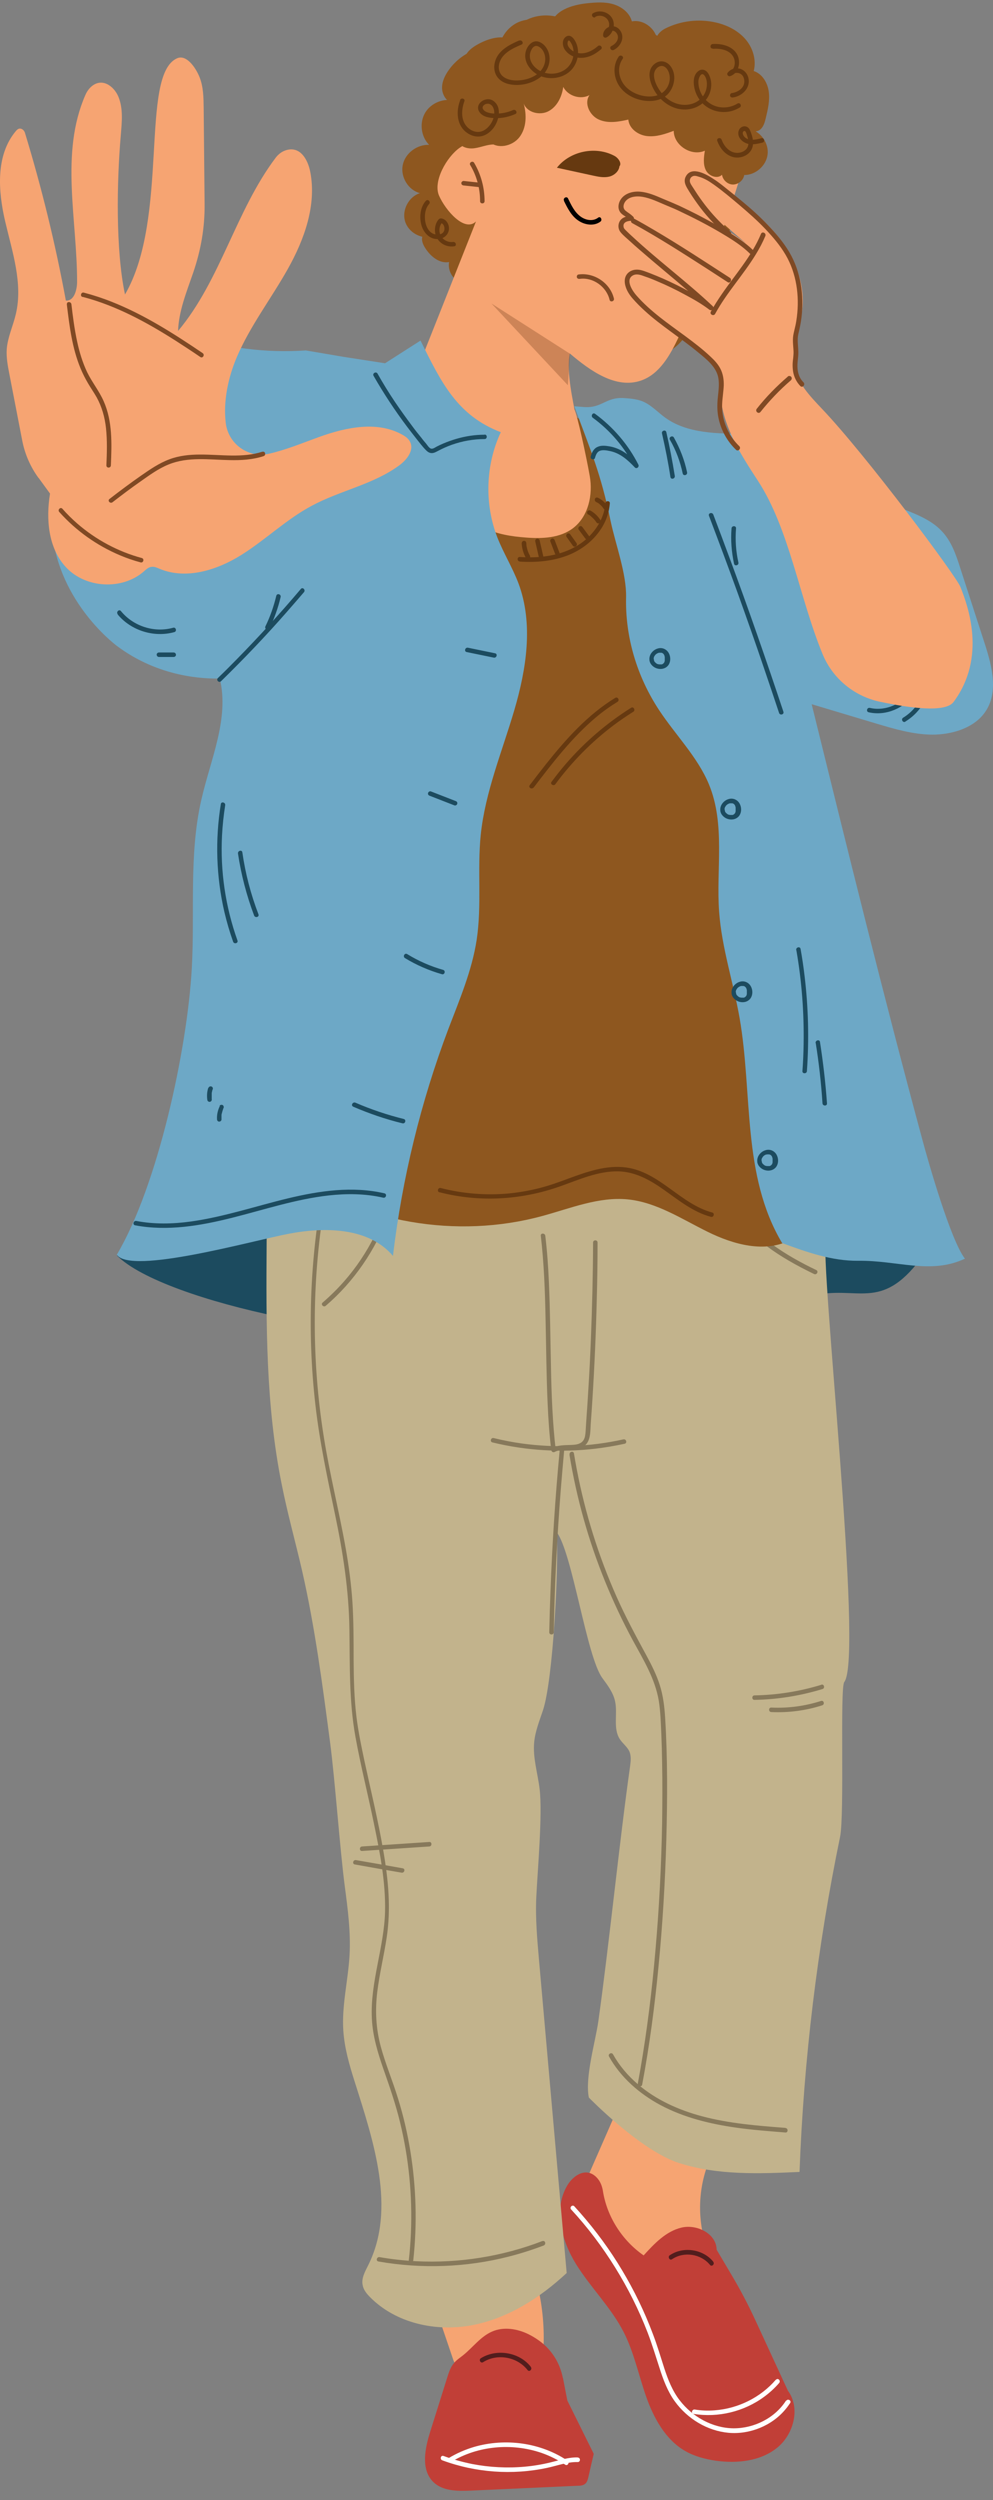 <svg width="85" height="214" viewBox="0 0 85 214" fill="none" xmlns="http://www.w3.org/2000/svg">
<rect x="0" y="0" width="85" height="214" fill="#808080" stroke="none"/>
<g id="Group">
<path id="Vector" d="M41.411 23.497C41.05 24.154 40.18 24.482 39.479 24.222C38.779 23.973 38.304 23.168 38.44 22.432C37.603 22.58 36.835 21.934 36.383 21.209C36.18 20.892 36.022 20.473 36.202 20.145C36.383 19.816 37.038 19.884 37.005 20.258C36.044 20.507 34.937 19.884 34.666 18.922C34.395 17.959 34.993 16.838 35.943 16.532C34.948 16.272 34.27 15.151 34.474 14.131C34.677 13.112 35.705 12.354 36.733 12.399C36.033 11.697 35.886 10.508 36.395 9.647C36.903 8.798 38.01 8.356 38.959 8.639C38.236 8.39 37.841 7.461 38.157 6.759C38.474 6.068 39.445 5.763 40.101 6.159C39.66 5.853 39.626 5.162 39.886 4.698C40.146 4.222 40.632 3.928 41.117 3.679C42.044 3.215 43.264 2.909 44.021 3.622C43.705 2.852 44.383 2.025 45.129 1.674C46.315 1.108 47.784 1.233 48.869 1.969C49.445 1.176 50.507 0.78 51.456 0.984C52.405 1.187 53.208 1.992 53.411 2.954C54.337 2.512 55.501 2.58 56.371 3.124C57.241 3.679 57.806 4.687 57.818 5.729C58.71 5.559 59.671 5.966 60.179 6.714C60.688 7.461 60.699 8.514 60.213 9.285C60.066 9.171 60.19 8.911 60.371 8.888C60.552 8.866 60.721 8.967 60.857 9.092C61.953 10.066 61.998 12.002 60.947 13.033C61.603 13.69 62.281 14.381 62.631 15.241C62.981 16.102 62.925 17.2 62.258 17.846C62.97 19.16 62.315 21.028 60.936 21.606C61.546 22.081 61.682 22.987 61.422 23.712C61.162 24.437 60.563 24.992 59.919 25.399C60.123 26.498 59.433 27.687 58.394 28.049C58.529 27.936 58.767 28.061 58.801 28.242C58.834 28.423 58.755 28.593 58.665 28.752C58.157 29.578 57.298 30.11 56.462 30.597C56.191 30.756 55.874 30.926 55.58 30.801C55.287 30.677 55.298 30.122 55.603 30.133C54.337 31.503 51.761 31.22 50.812 29.612C50.1 30.099 49.174 29.51 48.53 28.944C48.134 28.604 47.761 27.936 48.191 27.653C48.428 27.88 47.965 28.185 47.637 28.163C46.665 28.083 45.75 27.574 45.163 26.792C44.937 26.498 44.937 25.886 45.298 25.954C45.117 26.385 44.609 26.6 44.146 26.532C43.694 26.464 43.298 26.158 43.005 25.796C42.214 24.822 42.1 23.35 42.733 22.262L41.434 23.497H41.411Z" fill="#8E571F"/>
<path id="Vector_2" d="M10.011 107.469C13.999 111.511 33.106 115.35 39.389 113.618C41.558 113.018 43.434 111.67 45.547 110.877C49.32 109.462 53.501 109.926 57.49 110.537C61.467 111.149 65.569 111.874 69.478 110.923C73.388 109.971 75.365 112.327 78.811 107.752C77.026 109.111 73.071 104.4 70.879 103.947C68.687 103.494 66.687 102.406 64.789 101.217C61.094 98.93 57.603 96.257 53.705 94.355C49.795 92.441 45.309 91.308 41.083 92.339C38.213 93.041 35.558 94.706 32.609 94.751C30.451 94.785 28.394 93.936 26.282 93.551C24.169 93.154 21.694 93.335 20.27 94.966L10.022 107.48L10.011 107.469Z" fill="#1C4B5F"/>
<g id="Group_2">
<path id="Vector_3" d="M46.055 195.8C46.45 197.521 46.609 199.299 46.518 201.066C44.383 201.938 42.1 202.447 39.784 202.561C39.535 202.572 39.253 202.572 39.061 202.413C38.891 202.289 38.824 202.074 38.756 201.87C38.021 199.696 37.276 197.521 36.541 195.336C36.473 195.132 36.405 194.905 36.518 194.724C36.62 194.554 36.835 194.498 37.027 194.452C37.953 194.237 38.88 194.067 39.818 193.943C41.072 193.761 42.371 193.648 43.603 193.965C44.835 194.282 46.01 195.075 46.484 196.264L46.066 195.811L46.055 195.8Z" fill="#F6A472"/>
<path id="Vector_4" d="M48.18 203.557C47.931 202.255 47.197 201.089 46.112 200.33C45.841 200.137 45.558 199.967 45.264 199.82C44.293 199.333 43.106 199.141 42.112 199.582C41.129 200.013 40.474 200.941 39.638 201.609C39.366 201.825 39.084 202.006 38.858 202.278C38.564 202.629 38.417 203.082 38.282 203.512C37.796 205.052 37.321 206.581 36.835 208.121C36.372 209.582 35.999 211.405 37.106 212.47C37.909 213.24 39.152 213.24 40.27 213.194L49.49 212.775C49.694 212.775 49.897 212.753 50.067 212.628C50.259 212.492 50.315 212.232 50.372 212.005C50.519 211.349 50.666 210.703 50.824 210.046L48.564 205.482L48.191 203.557H48.18Z" fill="#C13F37"/>
<path id="Vector_5" d="M61.083 184.158C59.671 186.865 59.547 190.206 60.733 193.014C59.535 193.422 58.304 193.75 57.061 193.965C56.428 194.079 55.761 194.169 55.14 193.965C54.496 193.773 53.976 193.297 53.513 192.822C52.372 191.644 51.411 190.296 50.666 188.835C50.417 188.337 50.18 187.816 50.169 187.261C50.169 186.684 50.394 186.129 50.632 185.597C51.818 182.89 53.005 180.183 54.18 177.477C56.247 179.379 58.688 180.897 61.309 181.905L61.083 184.17V184.158Z" fill="#F6A472"/>
<path id="Vector_6" d="M61.343 192.55C61.309 191.191 59.648 190.364 58.326 190.681C57.004 190.998 56.01 192.051 55.095 193.059C53.253 191.78 51.942 189.73 51.603 187.51C51.535 187.103 51.377 186.718 51.106 186.423C50.202 185.438 49.072 186.197 48.552 187.08C47.355 189.13 48.067 191.791 49.309 193.807C50.564 195.823 52.304 197.51 53.388 199.628C54.27 201.36 54.665 203.308 55.309 205.143C55.953 206.977 56.959 208.823 58.642 209.797C59.445 210.261 60.36 210.499 61.286 210.635C63.094 210.884 65.083 210.68 66.507 209.537C67.942 208.393 68.541 206.117 67.445 204.644L64.733 198.767C64.077 197.329 63.343 195.936 62.529 194.577L61.343 192.572V192.55Z" fill="#C13F37"/>
<path id="Vector_7" d="M69.851 97.684C69.851 99.326 71.422 100.606 71.603 102.248C71.738 103.516 71.038 104.694 70.699 105.917C70.145 107.933 73.942 141.838 72.269 143.979C71.885 144.466 72.303 155.315 71.908 157.24C69.964 166.673 68.8 176.276 68.439 185.914C64.981 186.072 61.433 186.208 58.134 185.155C54.835 184.102 50.406 179.549 50.406 179.549C50.055 177.873 50.959 174.77 51.208 173.083C52.112 166.696 53.027 157.591 53.931 151.215C53.987 150.796 54.044 150.343 53.886 149.947C53.705 149.528 53.298 149.245 53.05 148.86C52.462 147.942 52.88 146.719 52.654 145.643C52.496 144.896 52.021 144.262 51.569 143.65C50.213 141.838 49.004 132.949 47.648 131.137C47.852 133.9 47.355 143.786 46.473 146.413C46.18 147.297 45.818 148.18 45.728 149.109C45.592 150.456 46.033 151.793 46.191 153.14C46.451 155.292 46.01 160.184 45.908 162.358C45.818 164.193 45.987 166.028 46.146 167.862C46.937 176.763 47.716 185.664 48.507 194.566C46.214 196.706 43.456 198.461 40.383 199.039C37.31 199.616 33.886 198.869 31.683 196.638C31.389 196.343 31.107 196.004 31.039 195.585C30.926 194.996 31.253 194.43 31.525 193.886C33.92 189.062 31.988 183.332 30.361 178.19C29.909 176.775 29.491 175.325 29.389 173.842C29.242 171.679 29.796 169.538 29.92 167.387C30.033 165.405 29.773 163.423 29.513 161.464C29.095 158.27 28.677 152.359 28.259 149.177C27.604 144.217 26.96 139.256 25.841 134.375C25.276 131.929 24.598 129.506 24.112 127.048C22.745 120.276 22.779 113.312 22.824 106.415L22.892 93.505C26.203 94.943 29.547 96.382 33.073 97.106C36.835 97.876 40.7 97.82 44.541 97.752C52.869 97.605 61.208 97.469 69.535 97.322L69.874 97.684H69.851Z" fill="#C2B38C"/>
<path id="Vector_8" d="M50.767 106.381C50.756 109.167 50.688 111.953 50.575 114.739C50.519 116.143 50.451 117.547 50.36 118.951C50.315 119.642 50.281 120.333 50.225 121.024C50.202 121.363 50.179 121.715 50.157 122.054C50.134 122.349 50.134 122.654 50.078 122.938C50.021 123.209 49.886 123.436 49.626 123.549C49.4 123.662 49.129 123.674 48.88 123.685C48.338 123.708 47.773 123.685 47.276 123.945C47.377 124.002 47.468 124.059 47.569 124.115C47.298 121.76 47.208 119.393 47.163 117.026C47.106 114.58 47.095 112.134 46.982 109.688C46.925 108.386 46.835 107.083 46.677 105.781C46.643 105.532 46.259 105.532 46.293 105.781C46.564 108.136 46.654 110.503 46.699 112.87C46.756 115.316 46.767 117.762 46.88 120.208C46.937 121.511 47.027 122.813 47.185 124.115C47.208 124.263 47.332 124.353 47.479 124.285C48.304 123.844 49.535 124.41 50.202 123.594C50.564 123.141 50.53 122.462 50.564 121.918C50.62 121.205 50.665 120.491 50.711 119.778C50.891 116.924 51.016 114.059 51.084 111.194C51.129 109.586 51.151 107.978 51.151 106.358C51.151 106.109 50.767 106.109 50.767 106.358V106.381Z" fill="#87795B"/>
<path id="Vector_9" d="M47.909 124.138C47.525 128.181 47.265 132.235 47.118 136.289C47.073 137.433 47.039 138.577 47.016 139.721C47.016 139.97 47.4 139.97 47.4 139.721C47.479 135.666 47.683 131.601 47.999 127.558C48.09 126.414 48.191 125.282 48.293 124.138C48.316 123.889 47.931 123.889 47.909 124.138Z" fill="#87795B"/>
<path id="Vector_10" d="M53.355 123.209C50.507 123.844 47.558 123.957 44.666 123.56C43.852 123.447 43.05 123.289 42.259 123.096C42.011 123.04 41.909 123.413 42.157 123.47C45.039 124.172 48.044 124.353 50.993 124.002C51.818 123.9 52.643 123.764 53.468 123.583C53.716 123.526 53.603 123.153 53.366 123.209H53.355Z" fill="#87795B"/>
<path id="Vector_11" d="M33.592 101.364C32.959 104.433 31.525 107.321 29.468 109.665C28.892 110.322 28.27 110.934 27.615 111.5C27.423 111.658 27.705 111.941 27.886 111.772C30.293 109.711 32.146 107.004 33.242 104.026C33.547 103.188 33.796 102.327 33.977 101.455C34.033 101.206 33.649 101.104 33.604 101.353L33.592 101.364Z" fill="#87795B"/>
<path id="Vector_12" d="M27.83 100.843C26.553 107.208 26.259 113.765 26.994 120.22C27.355 123.413 28.033 126.55 28.689 129.687C29.366 132.926 29.864 136.153 29.909 139.472C29.954 142.563 29.875 145.643 30.429 148.69C30.881 151.192 31.513 153.661 32.022 156.164C32.53 158.61 33.016 161.124 32.96 163.627C32.88 166.707 31.683 169.674 31.83 172.766C31.898 174.283 32.338 175.721 32.835 177.148C33.355 178.632 33.864 180.104 34.236 181.633C34.993 184.736 35.31 187.952 35.174 191.146C35.14 191.916 35.084 192.697 34.993 193.467C34.971 193.716 35.355 193.716 35.378 193.467C35.717 190.364 35.626 187.227 35.129 184.147C34.88 182.618 34.53 181.101 34.067 179.617C33.615 178.134 33.005 176.695 32.598 175.201C32.18 173.649 32.101 172.098 32.293 170.512C32.485 168.949 32.858 167.432 33.095 165.88C33.479 163.378 33.242 160.92 32.813 158.429C32.372 155.847 31.751 153.299 31.197 150.739C30.937 149.505 30.677 148.271 30.519 147.014C30.316 145.383 30.282 143.73 30.27 142.088C30.27 140.445 30.27 138.792 30.169 137.15C30.067 135.61 29.864 134.07 29.593 132.541C29.027 129.347 28.225 126.199 27.717 122.994C26.677 116.494 26.689 109.813 27.739 103.312C27.864 102.519 28.011 101.727 28.169 100.945C28.214 100.696 27.841 100.594 27.796 100.843H27.83Z" fill="#87795B"/>
<path id="Vector_13" d="M46.44 191.825C43.005 193.15 39.298 193.739 35.626 193.558C34.575 193.501 33.536 193.388 32.496 193.207C32.248 193.161 32.146 193.535 32.395 193.58C36.09 194.226 39.909 194.09 43.547 193.161C44.564 192.901 45.558 192.584 46.541 192.21C46.767 192.119 46.677 191.746 46.44 191.836V191.825Z" fill="#87795B"/>
<path id="Vector_14" d="M48.745 124.523C49.355 128.238 50.372 131.884 51.795 135.372C52.496 137.093 53.287 138.781 54.168 140.411C55.072 142.076 56.078 143.696 56.394 145.598C56.541 146.527 56.564 147.489 56.609 148.429C56.643 149.256 56.665 150.083 56.677 150.898C56.711 152.619 56.699 154.341 56.677 156.062C56.609 159.663 56.428 163.276 56.112 166.866C55.818 170.308 55.4 173.74 54.812 177.148C54.745 177.545 54.665 177.941 54.598 178.337C54.552 178.587 54.925 178.688 54.97 178.439C55.603 175.087 56.044 171.701 56.371 168.304C56.722 164.691 56.937 161.067 57.038 157.444C57.129 153.99 57.151 150.513 56.937 147.059C56.88 146.108 56.767 145.145 56.473 144.228C56.191 143.345 55.773 142.518 55.332 141.702C54.428 140.038 53.535 138.384 52.767 136.652C51.23 133.186 50.089 129.529 49.377 125.803C49.287 125.338 49.208 124.874 49.129 124.41C49.084 124.161 48.711 124.263 48.756 124.512L48.745 124.523Z" fill="#87795B"/>
<path id="Vector_15" d="M67.241 182.143C64.835 181.961 62.417 181.769 60.078 181.146C58.089 180.614 56.168 179.753 54.598 178.405C53.75 177.681 53.016 176.82 52.473 175.846C52.349 175.631 52.01 175.823 52.134 176.039C53.129 177.828 54.733 179.221 56.518 180.183C58.552 181.271 60.812 181.814 63.072 182.131C64.45 182.324 65.84 182.426 67.23 182.539C67.479 182.562 67.479 182.165 67.23 182.154L67.241 182.143Z" fill="#87795B"/>
<path id="Vector_16" d="M70.303 144.216C68.45 144.783 66.529 145.088 64.586 145.122C64.337 145.122 64.337 145.519 64.586 145.507C66.552 145.474 68.518 145.156 70.405 144.579C70.642 144.511 70.54 144.126 70.303 144.205V144.216Z" fill="#87795B"/>
<path id="Vector_17" d="M70.281 145.598C68.902 146.04 67.467 146.232 66.021 146.164C65.772 146.153 65.772 146.538 66.021 146.55C67.49 146.617 68.981 146.425 70.382 145.972C70.62 145.893 70.518 145.519 70.281 145.598Z" fill="#87795B"/>
<path id="Vector_18" d="M36.745 157.67C34.824 157.795 32.903 157.93 30.994 158.055C30.745 158.066 30.745 158.463 30.994 158.44C32.914 158.316 34.835 158.18 36.745 158.055C36.993 158.044 36.993 157.647 36.745 157.67Z" fill="#87795B"/>
<path id="Vector_19" d="M34.474 159.924C33.141 159.686 31.807 159.448 30.474 159.222C30.225 159.176 30.124 159.55 30.372 159.595C31.706 159.833 33.039 160.071 34.372 160.297C34.621 160.343 34.722 159.969 34.474 159.924Z" fill="#87795B"/>
<path id="Vector_20" d="M62.326 101.376C62.371 104.388 65.128 106.506 67.478 107.887C68.19 108.306 68.936 108.691 69.681 109.054C69.907 109.167 70.1 108.827 69.874 108.714C68.563 108.091 67.286 107.378 66.111 106.528C64.992 105.713 63.93 104.728 63.275 103.482C62.936 102.825 62.733 102.112 62.721 101.376C62.721 101.127 62.326 101.127 62.337 101.376H62.326Z" fill="#87795B"/>
<path id="Vector_21" d="M67.287 205.482C66.326 206.988 64.541 207.872 62.778 207.86C60.982 207.838 59.264 206.875 58.179 205.46C57.558 204.656 57.185 203.704 56.869 202.742C56.552 201.757 56.259 200.76 55.886 199.786C55.174 197.884 54.281 196.049 53.242 194.316C52.202 192.572 50.993 190.93 49.66 189.413C49.49 189.232 49.332 189.039 49.163 188.858C48.993 188.677 48.722 188.948 48.892 189.13C50.304 190.658 51.558 192.323 52.654 194.09C53.75 195.856 54.688 197.725 55.434 199.661C55.818 200.658 56.123 201.677 56.451 202.685C56.767 203.682 57.14 204.69 57.761 205.55C58.846 207.045 60.53 208.076 62.371 208.245C64.168 208.404 66.066 207.645 67.23 206.241C67.377 206.071 67.513 205.879 67.637 205.697C67.772 205.482 67.433 205.29 67.298 205.505L67.287 205.482Z" fill="white"/>
<path id="Vector_22" d="M66.416 203.693C65.106 205.222 63.174 206.173 61.174 206.32C60.609 206.366 60.032 206.343 59.479 206.252C59.23 206.207 59.129 206.592 59.377 206.626C61.467 206.966 63.671 206.434 65.388 205.177C65.874 204.826 66.315 204.418 66.699 203.976C66.857 203.784 66.586 203.512 66.428 203.704L66.416 203.693Z" fill="white"/>
<path id="Vector_23" d="M49.456 210.352C48.666 210.329 47.908 210.59 47.151 210.771C46.417 210.952 45.671 211.077 44.914 211.145C43.423 211.281 41.909 211.201 40.428 210.918C39.592 210.748 38.767 210.522 37.965 210.227C37.728 210.137 37.626 210.522 37.864 210.601C40.711 211.654 43.852 211.881 46.824 211.247C47.694 211.065 48.553 210.726 49.456 210.748C49.705 210.748 49.705 210.363 49.456 210.363V210.352Z" fill="white"/>
<path id="Vector_24" d="M48.586 210.635C46.259 209.072 43.242 208.676 40.564 209.457C39.807 209.684 39.084 210.001 38.406 210.409C38.191 210.533 38.383 210.873 38.598 210.748C40.903 209.344 43.818 209.095 46.36 209.967C47.072 210.216 47.75 210.556 48.383 210.975C48.586 211.111 48.79 210.782 48.575 210.635H48.586Z" fill="white"/>
<path id="Vector_25" d="M61.049 193.592C60.179 192.516 58.473 192.267 57.332 193.048C57.128 193.184 57.321 193.524 57.524 193.388C58.541 192.697 59.998 192.923 60.778 193.875C60.936 194.067 61.207 193.795 61.049 193.603V193.592Z" fill="#521D1D"/>
<path id="Vector_26" d="M45.445 202.606C44.462 201.338 42.519 201.021 41.163 201.859C40.948 201.995 41.152 202.334 41.355 202.198C42.575 201.428 44.282 201.745 45.163 202.878C45.321 203.07 45.592 202.799 45.434 202.606H45.445Z" fill="#521D1D"/>
</g>
<path id="Vector_27" d="M29.66 34.368C35.411 34.21 41.174 34.447 46.891 35.104C47.716 35.195 48.552 35.308 49.286 35.682C50.213 36.169 50.868 37.029 51.501 37.867C53.151 40.076 54.812 42.295 56.021 44.764C58.529 49.86 59.026 55.704 61.049 61.015C62.371 64.503 64.359 67.753 65.275 71.377C65.862 73.698 65.998 76.099 66.133 78.489L67.681 106.132C65.489 107.276 62.8 106.54 60.574 105.441C58.348 104.343 56.202 102.916 53.75 102.667C51.252 102.417 48.823 103.437 46.394 104.094C39.095 106.075 30.948 104.671 24.722 100.356C26.485 97.672 26.993 94.377 27.434 91.195C28.541 83.132 29.479 75.035 30.259 66.926C30.586 63.552 30.858 60.018 29.547 56.881C28.338 53.971 25.762 51.287 26.327 48.184C26.598 46.678 27.581 45.41 28.044 43.949C28.688 41.922 28.259 39.725 27.818 37.63L29.683 34.334L29.66 34.368Z" fill="#8E571F"/>
<path id="Vector_28" d="M57.784 9.228L46.089 6.034C44.79 8.673 44.394 9.42 43.276 12.15C41.965 11.799 40.485 11.867 39.366 12.636C38.248 13.407 37.027 15.536 37.592 16.77C38.146 18.016 39.773 19.907 40.745 18.956C38.609 24.346 36.474 29.737 34.327 35.127C34.44 35.297 34.564 35.456 34.688 35.614L34.643 36.135C35.208 38.173 36.462 39.94 37.739 41.627C38.79 43.009 39.908 44.413 41.456 45.183C42.541 45.727 43.773 45.919 44.982 46.01C46.405 46.123 47.942 46.067 49.072 45.195C50.36 44.198 50.767 42.364 50.484 40.755C50.202 39.147 49.411 35.467 49.162 35.036C49.162 34.765 48.428 31.843 48.778 30.258C50.518 31.741 52.733 33.327 54.891 32.568C56.473 32.013 57.377 30.371 58.1 28.842C60.281 24.21 62.1 19.42 63.546 14.505L57.784 9.205V9.228Z" fill="#F6A472"/>
<path id="Vector_29" d="M35.999 29.159C37.773 32.749 39.14 35.569 42.869 36.996C41.558 39.793 41.456 43.134 42.575 46.01C43.106 47.358 43.874 48.592 44.383 49.94C45.671 53.394 45.061 57.267 44.021 60.8C42.982 64.333 41.535 67.787 41.151 71.456C40.846 74.446 41.253 77.481 40.801 80.459C40.394 83.098 39.332 85.578 38.383 88.069C36.021 94.321 34.428 100.855 33.637 107.502C31.581 105.079 27.875 105.011 24.756 105.6C21.638 106.189 11.175 109.156 10 107.4C13.525 101.455 16.033 89.802 16.417 82.894C16.689 78.081 16.158 73.178 17.231 68.478C18.011 65.024 19.649 61.525 18.813 58.082C17.457 58.105 13.604 57.991 10 55.285C9.627 55.002 4.745 51.219 4.418 44.946C4.361 43.858 4.226 41.31 5.661 38.819C6.384 37.551 7.152 36.599 8.96 35.15C10.214 34.153 11.468 33.157 12.723 32.16C14.09 31.073 15.536 29.952 17.254 29.657C18.519 29.442 19.819 29.691 21.095 29.85C22.779 30.065 24.485 30.11 26.18 29.997L29.378 30.541L32.959 31.096L35.987 29.159H35.999Z" fill="#6DA8C6"/>
<path id="Vector_30" d="M49.163 34.776C50.62 38.74 51.422 40.506 52.27 44.606C52.688 46.599 53.637 49.102 53.592 51.129C53.513 54.503 54.507 57.889 56.428 60.8C57.829 62.918 59.716 64.809 60.676 67.119C62.111 70.573 61.287 74.401 61.558 78.07C61.784 81.139 62.778 84.106 63.309 87.141C64.439 93.618 63.501 100.617 66.948 106.404C69.038 107.174 71.196 107.944 73.456 107.921C76.857 107.876 79.648 109.122 82.597 107.74C81.376 106.166 79.467 99.473 78.97 97.616C75.614 85.204 72.552 72.747 69.478 60.279C71.32 60.834 73.151 61.377 74.993 61.932C76.552 62.397 78.156 62.872 79.795 62.884C81.444 62.884 83.184 62.363 84.156 61.174C85.546 59.475 84.947 57.119 84.292 55.092C83.591 52.929 82.891 50.766 82.19 48.603C81.828 47.471 81.433 46.293 80.563 45.41C78.924 43.722 76.043 43.485 74.168 42.001C72.913 41.005 72.224 39.544 70.947 38.581C67.207 35.761 60.722 38.502 56.925 35.739C56.27 35.263 55.727 34.64 54.948 34.334C54.462 34.153 53.92 34.108 53.4 34.074C51.874 33.972 51.535 34.946 50.01 34.844L49.151 34.776H49.163Z" fill="#6DA8C6"/>
<path id="Vector_31" d="M41.479 37.211C40.666 37.211 39.852 37.335 39.072 37.562C38.688 37.675 38.304 37.811 37.931 37.969C37.739 38.048 37.558 38.139 37.378 38.23C37.231 38.309 37.027 38.468 36.858 38.388C36.7 38.309 36.564 38.083 36.462 37.958C36.327 37.799 36.191 37.641 36.067 37.471C35.796 37.143 35.536 36.814 35.287 36.474C34.779 35.795 34.282 35.104 33.807 34.402C33.276 33.609 32.779 32.805 32.316 31.979C32.191 31.763 31.852 31.956 31.977 32.171C32.847 33.689 33.807 35.149 34.858 36.542C35.118 36.882 35.378 37.222 35.638 37.55C35.909 37.89 36.169 38.241 36.474 38.547C36.609 38.683 36.767 38.785 36.96 38.785C37.152 38.785 37.332 38.683 37.502 38.592C37.886 38.388 38.27 38.218 38.677 38.071C39.581 37.754 40.519 37.584 41.479 37.584C41.728 37.584 41.728 37.188 41.479 37.199V37.211Z" fill="#1C4B5F"/>
<path id="Vector_32" d="M50.936 39.181C51.004 38.932 51.105 38.672 51.365 38.581C51.637 38.49 51.964 38.559 52.235 38.615C53.094 38.796 53.749 39.385 54.337 40.008C54.495 40.178 54.744 39.963 54.642 39.77C53.772 38.049 52.484 36.554 50.936 35.422C50.733 35.274 50.541 35.614 50.744 35.761C52.247 36.86 53.478 38.309 54.315 39.974C54.416 39.895 54.518 39.816 54.62 39.736C53.942 39.011 53.173 38.377 52.168 38.207C51.829 38.151 51.467 38.105 51.151 38.253C50.812 38.4 50.654 38.74 50.563 39.079C50.495 39.317 50.88 39.431 50.936 39.181Z" fill="#1C4B5F"/>
<path id="Vector_33" d="M60.687 44.153C61.512 46.327 62.326 48.501 63.117 50.687C63.908 52.884 64.687 55.092 65.433 57.3C65.862 58.546 66.269 59.781 66.687 61.026C66.766 61.264 67.139 61.162 67.06 60.924C66.326 58.716 65.58 56.519 64.811 54.322C64.043 52.114 63.252 49.917 62.439 47.731C61.987 46.497 61.523 45.274 61.06 44.051C60.97 43.813 60.597 43.915 60.687 44.153Z" fill="#1C4B5F"/>
<path id="Vector_34" d="M62.619 45.229C62.54 46.237 62.619 47.256 62.834 48.252C62.891 48.502 63.264 48.388 63.207 48.151C62.992 47.188 62.925 46.214 63.004 45.229C63.026 44.98 62.631 44.98 62.619 45.229Z" fill="#1C4B5F"/>
<path id="Vector_35" d="M11.57 104.886C14.35 105.407 17.163 104.92 19.863 104.241C22.609 103.55 25.321 102.644 28.146 102.327C29.694 102.157 31.276 102.168 32.801 102.52C33.05 102.576 33.151 102.202 32.903 102.146C30.157 101.512 27.355 101.931 24.654 102.576C21.886 103.244 19.174 104.162 16.349 104.558C14.802 104.773 13.208 104.807 11.672 104.513C11.423 104.467 11.321 104.841 11.57 104.886Z" fill="#1C4B5F"/>
<path id="Vector_36" d="M55.953 56.474C55.953 56.474 55.953 56.406 55.953 56.372C55.953 56.349 55.953 56.315 55.953 56.361C55.953 56.338 55.953 56.315 55.965 56.304C55.965 56.293 55.965 56.27 55.976 56.259C55.987 56.214 55.976 56.259 55.976 56.236C55.999 56.202 56.01 56.168 56.032 56.145C56.032 56.145 56.066 56.1 56.044 56.123C56.032 56.145 56.066 56.1 56.066 56.089C56.089 56.066 56.112 56.032 56.145 56.01C56.145 56.01 56.157 55.998 56.168 55.987C56.168 55.987 56.191 55.976 56.202 55.964C56.236 55.942 56.27 55.93 56.304 55.908C56.281 55.908 56.338 55.896 56.304 55.908C56.326 55.908 56.338 55.896 56.36 55.885C56.371 55.885 56.394 55.885 56.405 55.874C56.405 55.874 56.428 55.874 56.439 55.874C56.439 55.874 56.473 55.874 56.451 55.874C56.428 55.874 56.484 55.874 56.484 55.874C56.496 55.874 56.518 55.874 56.53 55.874C56.53 55.874 56.586 55.874 56.564 55.874C56.541 55.874 56.586 55.874 56.597 55.874C56.62 55.874 56.631 55.874 56.654 55.885C56.665 55.885 56.643 55.885 56.665 55.885C56.699 55.896 56.722 55.919 56.744 55.93C56.722 55.908 56.778 55.953 56.744 55.93C56.756 55.93 56.767 55.953 56.778 55.964C56.789 55.964 56.801 55.987 56.812 55.998C56.812 55.987 56.846 56.032 56.812 55.998C56.823 56.021 56.846 56.044 56.857 56.078C56.857 56.089 56.869 56.112 56.88 56.123C56.903 56.168 56.88 56.1 56.88 56.145C56.88 56.179 56.903 56.202 56.903 56.236C56.903 56.247 56.903 56.259 56.903 56.281V56.304C56.903 56.27 56.903 56.293 56.903 56.304C56.903 56.338 56.903 56.361 56.903 56.395C56.903 56.406 56.903 56.429 56.903 56.44C56.903 56.44 56.903 56.497 56.903 56.474C56.903 56.44 56.903 56.497 56.903 56.508C56.903 56.519 56.903 56.531 56.903 56.553C56.903 56.565 56.903 56.587 56.891 56.599C56.891 56.621 56.869 56.655 56.88 56.633C56.891 56.61 56.88 56.644 56.88 56.655C56.88 56.666 56.869 56.678 56.857 56.7C56.857 56.712 56.846 56.723 56.835 56.734C56.801 56.78 56.778 56.802 56.756 56.814C56.733 56.836 56.789 56.802 56.756 56.814C56.722 56.836 56.71 56.848 56.688 56.859C56.654 56.87 56.665 56.859 56.688 56.859C56.676 56.859 56.654 56.87 56.643 56.87C56.631 56.87 56.62 56.87 56.597 56.87C56.597 56.87 56.53 56.882 56.564 56.87C56.597 56.87 56.541 56.87 56.53 56.87C56.518 56.87 56.496 56.87 56.484 56.87C56.473 56.87 56.451 56.87 56.439 56.87C56.417 56.87 56.383 56.87 56.428 56.87C56.394 56.87 56.349 56.859 56.315 56.848C56.304 56.848 56.281 56.848 56.27 56.836C56.236 56.825 56.202 56.802 56.179 56.78C56.168 56.78 56.145 56.757 56.134 56.746C56.168 56.768 56.134 56.746 56.123 56.734C56.1 56.712 56.066 56.689 56.044 56.655C56.044 56.655 56.044 56.655 56.032 56.644C56.032 56.633 56.01 56.621 56.01 56.599C56.01 56.587 55.987 56.565 55.987 56.553C55.987 56.576 55.987 56.542 55.987 56.531C55.976 56.497 55.965 56.451 55.965 56.417C55.953 56.315 55.818 56.247 55.727 56.281C55.614 56.315 55.581 56.417 55.592 56.519C55.637 56.87 55.953 57.153 56.292 57.233C56.654 57.323 57.038 57.21 57.242 56.893C57.422 56.599 57.411 56.202 57.242 55.896C57.049 55.557 56.665 55.398 56.304 55.511C55.897 55.625 55.547 56.032 55.592 56.474C55.592 56.576 55.671 56.678 55.784 56.666C55.874 56.666 55.987 56.576 55.976 56.474H55.953Z" fill="#1C4B5F"/>
<path id="Vector_37" d="M62.021 69.361C62.021 69.361 62.021 69.293 62.021 69.26C62.021 69.237 62.021 69.203 62.021 69.248C62.021 69.225 62.021 69.203 62.032 69.192C62.032 69.18 62.032 69.157 62.043 69.146C62.055 69.101 62.043 69.146 62.043 69.124C62.066 69.09 62.077 69.056 62.1 69.033C62.1 69.033 62.134 68.988 62.111 69.01C62.1 69.033 62.134 68.988 62.134 68.976C62.156 68.954 62.179 68.92 62.213 68.897C62.213 68.897 62.224 68.886 62.236 68.874C62.236 68.874 62.258 68.863 62.269 68.852C62.303 68.829 62.337 68.818 62.371 68.795C62.348 68.795 62.405 68.784 62.371 68.795C62.394 68.795 62.405 68.784 62.428 68.772C62.439 68.772 62.462 68.772 62.473 68.761C62.473 68.761 62.495 68.761 62.507 68.761C62.507 68.761 62.541 68.761 62.518 68.761C62.495 68.761 62.552 68.761 62.552 68.761C62.563 68.761 62.586 68.761 62.597 68.761C62.597 68.761 62.654 68.761 62.631 68.761C62.608 68.761 62.654 68.761 62.665 68.761C62.687 68.761 62.699 68.761 62.721 68.772C62.733 68.772 62.71 68.772 62.733 68.772C62.767 68.784 62.789 68.806 62.812 68.818C62.789 68.795 62.846 68.841 62.812 68.818C62.823 68.818 62.834 68.841 62.846 68.852C62.857 68.852 62.868 68.874 62.88 68.886C62.88 68.874 62.913 68.92 62.88 68.886C62.891 68.908 62.913 68.931 62.925 68.965C62.925 68.976 62.936 68.999 62.947 69.01C62.97 69.056 62.947 68.988 62.947 69.033C62.947 69.067 62.97 69.09 62.97 69.124C62.97 69.135 62.97 69.146 62.97 69.169V69.192C62.97 69.157 62.97 69.18 62.97 69.192C62.97 69.225 62.97 69.248 62.97 69.282C62.97 69.293 62.97 69.316 62.97 69.327C62.97 69.327 62.97 69.384 62.97 69.361C62.97 69.327 62.97 69.384 62.97 69.395C62.97 69.407 62.97 69.418 62.97 69.441C62.97 69.452 62.97 69.475 62.959 69.486C62.959 69.509 62.936 69.543 62.947 69.52C62.959 69.497 62.947 69.531 62.947 69.543C62.947 69.554 62.936 69.565 62.925 69.588C62.925 69.599 62.913 69.611 62.902 69.622C62.868 69.667 62.846 69.69 62.823 69.701C62.8 69.724 62.857 69.69 62.823 69.701C62.789 69.724 62.778 69.735 62.755 69.746C62.721 69.758 62.733 69.746 62.755 69.746C62.744 69.746 62.721 69.758 62.71 69.758C62.699 69.758 62.687 69.758 62.665 69.758C62.665 69.758 62.597 69.769 62.631 69.758C62.665 69.758 62.608 69.758 62.597 69.758C62.586 69.758 62.563 69.758 62.552 69.758C62.541 69.758 62.518 69.758 62.507 69.758C62.484 69.758 62.45 69.758 62.495 69.758C62.462 69.758 62.416 69.746 62.382 69.735C62.371 69.735 62.348 69.735 62.337 69.724C62.303 69.713 62.269 69.69 62.247 69.667C62.236 69.667 62.213 69.644 62.202 69.633C62.236 69.656 62.202 69.633 62.19 69.622C62.168 69.599 62.134 69.577 62.111 69.543C62.111 69.543 62.111 69.543 62.1 69.531C62.1 69.52 62.077 69.509 62.077 69.486C62.077 69.475 62.055 69.452 62.055 69.441C62.055 69.463 62.055 69.429 62.055 69.418C62.043 69.384 62.032 69.339 62.032 69.305C62.021 69.203 61.885 69.135 61.795 69.169C61.682 69.203 61.648 69.305 61.659 69.407C61.704 69.758 62.021 70.041 62.36 70.12C62.721 70.211 63.105 70.097 63.309 69.78C63.49 69.486 63.478 69.09 63.309 68.784C63.117 68.444 62.733 68.286 62.371 68.399C61.964 68.512 61.614 68.92 61.659 69.361C61.659 69.463 61.738 69.565 61.851 69.554C61.942 69.554 62.055 69.463 62.043 69.361H62.021Z" fill="#1C4B5F"/>
<path id="Vector_38" d="M62.981 85C62.981 85 62.981 84.932 62.981 84.898C62.981 84.876 62.981 84.842 62.981 84.887C62.981 84.864 62.981 84.842 62.993 84.83C62.993 84.819 62.993 84.796 63.004 84.785C63.015 84.74 63.004 84.785 63.004 84.763C63.026 84.728 63.038 84.695 63.06 84.672C63.06 84.672 63.094 84.627 63.072 84.649C63.06 84.672 63.094 84.627 63.094 84.615C63.117 84.593 63.139 84.559 63.173 84.536C63.173 84.536 63.185 84.525 63.196 84.513C63.196 84.513 63.218 84.502 63.23 84.491C63.264 84.468 63.298 84.457 63.331 84.434C63.309 84.434 63.365 84.423 63.331 84.434C63.354 84.434 63.365 84.423 63.388 84.411C63.399 84.411 63.422 84.411 63.433 84.4C63.433 84.4 63.456 84.4 63.467 84.4C63.467 84.4 63.501 84.4 63.478 84.4C63.456 84.4 63.512 84.4 63.512 84.4C63.524 84.4 63.546 84.4 63.557 84.4C63.557 84.4 63.614 84.4 63.591 84.4C63.569 84.4 63.614 84.4 63.625 84.4C63.648 84.4 63.659 84.4 63.682 84.411C63.693 84.411 63.67 84.411 63.693 84.411C63.727 84.423 63.75 84.445 63.772 84.457C63.75 84.434 63.806 84.479 63.772 84.457C63.783 84.457 63.795 84.479 63.806 84.491C63.817 84.491 63.829 84.513 63.84 84.525C63.84 84.513 63.874 84.559 63.84 84.525C63.851 84.547 63.874 84.57 63.885 84.604C63.885 84.615 63.897 84.638 63.908 84.649C63.93 84.695 63.908 84.627 63.908 84.672C63.908 84.706 63.93 84.728 63.93 84.763C63.93 84.774 63.93 84.785 63.93 84.808V84.83C63.93 84.796 63.93 84.819 63.93 84.83C63.93 84.864 63.93 84.887 63.93 84.921C63.93 84.932 63.93 84.955 63.93 84.966C63.93 84.966 63.93 85.023 63.93 85C63.93 84.966 63.93 85.023 63.93 85.034C63.93 85.046 63.93 85.057 63.93 85.08C63.93 85.091 63.93 85.114 63.919 85.125C63.919 85.147 63.897 85.181 63.908 85.159C63.919 85.136 63.908 85.17 63.908 85.181C63.908 85.193 63.897 85.204 63.885 85.227C63.885 85.238 63.874 85.249 63.863 85.261C63.829 85.306 63.806 85.329 63.783 85.34C63.761 85.363 63.817 85.329 63.783 85.34C63.75 85.363 63.738 85.374 63.716 85.385C63.682 85.397 63.693 85.385 63.716 85.385C63.704 85.385 63.682 85.397 63.67 85.397C63.659 85.397 63.648 85.397 63.625 85.397C63.625 85.397 63.557 85.408 63.591 85.397C63.625 85.397 63.569 85.397 63.557 85.397C63.546 85.397 63.524 85.397 63.512 85.397C63.501 85.397 63.478 85.397 63.467 85.397C63.444 85.397 63.411 85.397 63.456 85.397C63.422 85.397 63.377 85.385 63.343 85.374C63.331 85.374 63.309 85.374 63.298 85.363C63.264 85.351 63.23 85.329 63.207 85.306C63.196 85.306 63.173 85.283 63.162 85.272C63.196 85.295 63.162 85.272 63.151 85.261C63.128 85.238 63.094 85.216 63.072 85.181C63.072 85.181 63.072 85.181 63.06 85.17C63.06 85.159 63.038 85.147 63.038 85.125C63.038 85.114 63.015 85.091 63.015 85.08C63.015 85.102 63.015 85.068 63.015 85.057C63.004 85.023 62.993 84.978 62.993 84.944C62.981 84.842 62.846 84.774 62.755 84.808C62.642 84.842 62.608 84.944 62.62 85.046C62.665 85.397 62.981 85.68 63.32 85.759C63.682 85.85 64.066 85.736 64.269 85.419C64.45 85.125 64.439 84.728 64.269 84.423C64.077 84.083 63.693 83.924 63.331 84.038C62.925 84.151 62.575 84.559 62.62 85C62.62 85.102 62.699 85.204 62.812 85.193C62.902 85.193 63.015 85.102 63.004 85H62.981Z" fill="#1C4B5F"/>
<path id="Vector_39" d="M65.185 99.405C65.185 99.405 65.185 99.337 65.185 99.303C65.185 99.281 65.185 99.247 65.185 99.292C65.185 99.269 65.185 99.247 65.196 99.235C65.196 99.224 65.196 99.201 65.207 99.19C65.219 99.145 65.207 99.19 65.207 99.167C65.23 99.133 65.241 99.1 65.264 99.077C65.264 99.077 65.298 99.031 65.275 99.054C65.264 99.077 65.298 99.031 65.298 99.02C65.32 98.998 65.343 98.964 65.377 98.941C65.377 98.941 65.388 98.93 65.4 98.918C65.4 98.918 65.422 98.907 65.433 98.896C65.467 98.873 65.501 98.862 65.535 98.839C65.513 98.839 65.569 98.828 65.535 98.839C65.558 98.839 65.569 98.828 65.592 98.828C65.603 98.828 65.626 98.828 65.637 98.816C65.637 98.816 65.659 98.816 65.671 98.816C65.671 98.816 65.705 98.816 65.682 98.816C65.659 98.816 65.716 98.816 65.716 98.816C65.727 98.816 65.75 98.816 65.761 98.816C65.761 98.816 65.818 98.816 65.795 98.816C65.772 98.816 65.818 98.816 65.829 98.816C65.852 98.816 65.863 98.816 65.885 98.828C65.897 98.828 65.874 98.828 65.897 98.828C65.931 98.839 65.953 98.862 65.976 98.873C65.953 98.85 66.01 98.896 65.976 98.873C65.987 98.873 65.998 98.896 66.01 98.907C66.021 98.907 66.032 98.93 66.044 98.941C66.044 98.93 66.078 98.975 66.044 98.941C66.055 98.964 66.078 98.986 66.089 99.02C66.089 99.031 66.1 99.054 66.111 99.066C66.134 99.111 66.111 99.043 66.111 99.088C66.111 99.122 66.134 99.145 66.134 99.179C66.134 99.19 66.134 99.201 66.134 99.224V99.247C66.134 99.213 66.134 99.235 66.134 99.247C66.134 99.281 66.134 99.303 66.134 99.337C66.134 99.349 66.134 99.371 66.134 99.383C66.134 99.383 66.134 99.439 66.134 99.417C66.134 99.383 66.134 99.439 66.134 99.451C66.134 99.462 66.134 99.473 66.134 99.496C66.134 99.507 66.134 99.53 66.123 99.541C66.123 99.564 66.1 99.598 66.111 99.575C66.123 99.552 66.111 99.586 66.111 99.598C66.111 99.609 66.1 99.62 66.089 99.643C66.089 99.654 66.078 99.666 66.066 99.677C66.032 99.722 66.01 99.745 65.987 99.756C65.965 99.779 66.021 99.745 65.987 99.756C65.953 99.779 65.942 99.79 65.919 99.802C65.885 99.813 65.897 99.802 65.919 99.802C65.908 99.802 65.885 99.813 65.874 99.813C65.863 99.813 65.852 99.813 65.829 99.813C65.829 99.813 65.761 99.824 65.795 99.813C65.829 99.813 65.772 99.813 65.761 99.813C65.75 99.813 65.727 99.813 65.716 99.813C65.705 99.813 65.682 99.813 65.671 99.813C65.648 99.813 65.614 99.813 65.659 99.813C65.626 99.813 65.58 99.802 65.546 99.79C65.535 99.79 65.513 99.79 65.501 99.779C65.467 99.768 65.433 99.745 65.411 99.722C65.4 99.722 65.377 99.7 65.366 99.688C65.4 99.711 65.366 99.688 65.354 99.677C65.332 99.654 65.298 99.632 65.275 99.598C65.275 99.598 65.275 99.598 65.264 99.586C65.264 99.575 65.241 99.564 65.241 99.541C65.241 99.53 65.219 99.507 65.219 99.496C65.219 99.519 65.219 99.484 65.219 99.473C65.207 99.439 65.196 99.394 65.196 99.36C65.185 99.258 65.049 99.19 64.959 99.224C64.846 99.258 64.812 99.36 64.823 99.462C64.868 99.813 65.185 100.096 65.524 100.175C65.885 100.266 66.27 100.153 66.473 99.836C66.654 99.541 66.642 99.145 66.473 98.839C66.281 98.499 65.897 98.341 65.535 98.454C65.128 98.567 64.778 98.975 64.823 99.417C64.823 99.519 64.902 99.62 65.015 99.609C65.106 99.609 65.219 99.519 65.207 99.417L65.185 99.405Z" fill="#1C4B5F"/>
<path id="Vector_40" d="M39.954 55.817L42.27 56.293C42.519 56.338 42.62 55.964 42.372 55.919L40.055 55.443C39.807 55.398 39.705 55.772 39.954 55.817Z" fill="#1C4B5F"/>
<path id="Vector_41" d="M36.779 68.115C37.49 68.387 38.191 68.67 38.903 68.942C39.005 68.976 39.118 68.897 39.14 68.806C39.174 68.693 39.106 68.603 39.005 68.569C38.293 68.297 37.592 68.014 36.88 67.742C36.779 67.708 36.666 67.787 36.643 67.878C36.609 67.991 36.677 68.082 36.779 68.115Z" fill="#1C4B5F"/>
<path id="Vector_42" d="M34.665 82.011C35.648 82.611 36.722 83.075 37.829 83.392C38.066 83.46 38.168 83.087 37.931 83.019C36.846 82.713 35.818 82.26 34.857 81.671C34.642 81.535 34.45 81.875 34.665 82.011Z" fill="#1C4B5F"/>
<path id="Vector_43" d="M30.225 94.728C31.592 95.317 33.004 95.804 34.451 96.155C34.699 96.212 34.801 95.838 34.552 95.781C33.14 95.43 31.761 94.966 30.428 94.389C30.202 94.287 29.999 94.626 30.236 94.728H30.225Z" fill="#1C4B5F"/>
<path id="Vector_44" d="M74.359 60.97C75.85 61.31 77.432 60.607 78.302 59.373C78.551 59.022 78.721 58.626 78.822 58.218C78.879 57.969 78.506 57.867 78.449 58.116C78.043 59.815 76.167 60.992 74.461 60.596C74.212 60.539 74.11 60.913 74.359 60.97Z" fill="#1C4B5F"/>
<path id="Vector_45" d="M77.501 61.762C78.427 61.196 79.128 60.313 79.467 59.282C79.546 59.044 79.173 58.943 79.094 59.18C78.778 60.109 78.145 60.924 77.309 61.434C77.094 61.57 77.286 61.898 77.501 61.774V61.762Z" fill="#1C4B5F"/>
<path id="Vector_46" d="M10.067 52.59C11.22 53.983 13.186 54.594 14.926 54.107C15.163 54.039 15.062 53.665 14.824 53.733C13.209 54.186 11.412 53.609 10.35 52.306C10.192 52.114 9.92 52.386 10.079 52.578L10.067 52.59Z" fill="#1C4B5F"/>
<path id="Vector_47" d="M13.604 56.236H14.87C14.971 56.236 15.073 56.145 15.062 56.044C15.062 55.942 14.971 55.851 14.87 55.851H13.604C13.502 55.851 13.401 55.942 13.412 56.044C13.412 56.145 13.502 56.236 13.604 56.236Z" fill="#1C4B5F"/>
<path id="Vector_48" d="M41.863 12.104C42.575 12.806 43.874 12.523 44.473 11.73C45.072 10.938 45.095 9.828 44.824 8.854C45.117 9.647 46.213 9.907 46.948 9.522C47.694 9.126 48.1 8.277 48.213 7.439C48.609 8.22 49.694 8.56 50.462 8.141C49.965 8.843 50.484 9.896 51.264 10.236C52.044 10.587 52.948 10.428 53.784 10.236C53.852 11.017 54.631 11.572 55.411 11.651C56.191 11.73 56.947 11.47 57.671 11.198C57.671 12.455 59.207 13.418 60.337 12.897C60.247 13.452 60.168 14.052 60.416 14.562C60.665 15.071 61.411 15.354 61.806 14.958C61.863 15.411 62.292 15.796 62.744 15.796C63.196 15.796 63.637 15.434 63.704 14.981C64.665 14.992 65.58 14.199 65.704 13.237C65.829 12.274 65.139 11.277 64.202 11.051C64.405 11.334 64.868 11.289 65.117 11.051C65.365 10.813 65.467 10.462 65.546 10.122C65.727 9.375 65.908 8.605 65.806 7.846C65.704 7.087 65.252 6.317 64.518 6.08C64.766 5.128 64.439 4.075 63.795 3.339C63.151 2.603 62.224 2.139 61.264 1.923C59.829 1.595 58.281 1.776 56.959 2.433C56.484 2.671 55.976 3.203 56.27 3.645C56.281 2.558 55.14 1.618 54.089 1.833C53.897 1.097 53.219 0.576 52.496 0.361C51.773 0.145 51.004 0.202 50.247 0.281C48.959 0.417 47.4 0.893 47.151 2.173C46.326 1.595 45.196 1.504 44.292 1.935C43.389 2.376 42.756 3.316 42.688 4.324C41.185 3.679 39.411 4.619 38.451 5.944C38.101 6.419 37.818 6.986 37.841 7.574C37.863 8.163 38.27 8.775 38.846 8.854C37.875 8.922 37.197 10.145 37.637 11.017C38.078 11.889 39.456 12.048 40.089 11.312C39.694 10.927 39.005 11.606 39.23 12.116C39.456 12.625 40.112 12.772 40.654 12.682C41.197 12.602 41.716 12.365 42.27 12.365L41.841 12.093L41.863 12.104Z" fill="#8E571F"/>
<path id="Vector_49" d="M40.259 14.143C40.813 15.071 41.095 16.136 41.095 17.223C41.095 17.472 41.479 17.472 41.479 17.223C41.479 16.068 41.174 14.935 40.587 13.939C40.462 13.723 40.123 13.916 40.248 14.131L40.259 14.143Z" fill="#7F4924"/>
<path id="Vector_50" d="M39.682 15.875C40.112 15.92 40.53 15.966 40.959 16.011C41.061 16.011 41.162 15.909 41.151 15.819C41.151 15.705 41.061 15.637 40.959 15.626L39.682 15.49C39.581 15.49 39.479 15.592 39.49 15.683C39.49 15.796 39.581 15.864 39.682 15.875Z" fill="#7F4924"/>
<g id="Group_3">
<path id="Vector_51" d="M3.299 40.914C2.61 39.974 2.135 38.887 1.909 37.743L0.802 32.024C0.666 31.322 0.531 30.608 0.576 29.895C0.655 28.864 1.118 27.902 1.356 26.883C1.977 24.267 1.051 21.56 0.441 18.944C-0.17 16.328 -0.373 13.282 1.356 11.221C1.469 11.085 1.616 10.949 1.83 11.028C1.977 11.085 2.09 11.221 2.135 11.368C3.57 16.079 4.745 20.881 5.638 25.728C6.327 25.784 6.587 24.856 6.599 24.165C6.61 18.774 5.13 13.135 7.299 8.152C7.401 7.903 7.548 7.676 7.74 7.484C8.689 6.566 9.74 7.359 10.124 8.254C10.565 9.296 10.429 10.473 10.338 11.606C10 15.49 9.887 21.39 10.7 25.207C14.53 18.616 11.943 6.431 15.152 4.992C15.954 4.63 16.756 5.785 17.084 6.612C17.412 7.438 17.423 8.344 17.434 9.239C17.457 11.979 17.491 14.709 17.514 17.449C17.536 19.488 17.197 21.402 16.542 23.327C15.988 24.946 15.299 26.611 15.242 28.332C18.892 23.972 20.169 18.061 23.592 13.508C23.83 13.191 24.157 12.942 24.542 12.84C25.728 12.523 26.349 13.678 26.553 14.686C27.118 17.551 26.056 20.496 24.632 23.032C23.208 25.569 21.4 27.913 20.259 30.597C19.525 32.341 19.107 34.323 19.321 36.18C19.525 37.992 21.242 39.238 23.016 38.841C24.474 38.513 25.909 37.913 27.321 37.403C29.671 36.554 32.417 35.988 34.575 37.29C34.722 37.38 34.858 37.482 34.959 37.607C35.592 38.366 34.903 39.294 34.202 39.815C31.976 41.469 29.129 41.978 26.688 43.292C24.519 44.447 22.734 46.202 20.655 47.505C18.576 48.807 15.943 49.634 13.672 48.694C13.434 48.592 13.197 48.479 12.949 48.524C12.689 48.558 12.485 48.762 12.293 48.932C10.44 50.528 7.333 50.358 5.661 48.569C4.135 46.938 3.921 44.458 4.282 42.25L3.31 40.914H3.299Z" fill="#F6A472"/>
<path id="Vector_52" d="M22.474 38.66C20.745 39.227 18.904 38.898 17.118 38.909C16.237 38.909 15.333 39 14.497 39.317C13.616 39.645 12.847 40.178 12.079 40.71C11.152 41.355 10.26 42.024 9.367 42.715C9.175 42.873 9.446 43.145 9.638 42.986C10.429 42.375 11.22 41.775 12.034 41.208C12.791 40.676 13.559 40.11 14.429 39.759C16.09 39.079 17.909 39.351 19.649 39.385C20.632 39.408 21.627 39.351 22.564 39.045C22.802 38.966 22.7 38.592 22.463 38.672L22.474 38.66Z" fill="#7F4924"/>
<path id="Vector_53" d="M5.717 26.033C5.943 27.89 6.169 29.782 6.892 31.526C7.073 31.967 7.288 32.386 7.525 32.794C7.762 33.202 8.034 33.587 8.271 34.006C8.723 34.821 8.971 35.716 9.073 36.644C9.186 37.709 9.152 38.773 9.107 39.838C9.107 40.087 9.48 40.087 9.491 39.838C9.57 37.992 9.638 36.055 8.87 34.334C8.486 33.462 7.875 32.715 7.457 31.854C7.062 31.016 6.791 30.121 6.599 29.215C6.373 28.173 6.237 27.109 6.113 26.044C6.079 25.795 5.695 25.795 5.729 26.044L5.717 26.033Z" fill="#7F4924"/>
<path id="Vector_54" d="M7.073 25.411C9.943 26.158 12.576 27.596 15.062 29.182C15.762 29.635 16.463 30.088 17.152 30.563C17.355 30.699 17.559 30.371 17.344 30.224C14.881 28.559 12.35 26.939 9.581 25.841C8.791 25.524 7.988 25.263 7.175 25.048C6.937 24.98 6.824 25.365 7.073 25.422V25.411Z" fill="#7F4924"/>
<path id="Vector_55" d="M5.073 43.824C6.508 45.432 8.293 46.7 10.282 47.538C10.847 47.776 11.435 47.98 12.034 48.139C12.271 48.207 12.384 47.833 12.135 47.765C10.113 47.221 8.214 46.202 6.621 44.821C6.169 44.424 5.74 44.005 5.344 43.552C5.175 43.36 4.904 43.643 5.073 43.824Z" fill="#7F4924"/>
</g>
<g id="Group_4">
<g id="Group_5">
<path id="Vector_56" d="M75.298 60.064C73.106 59.588 71.275 58.082 70.416 55.998C68.428 51.174 67.569 45.274 64.868 41.14C63.388 38.876 61.863 36.486 61.671 33.791C61.614 33.055 61.671 32.285 61.377 31.605C61.129 30.994 60.643 30.529 60.145 30.099C58.055 28.298 55.389 26.702 54.1 24.403C53.705 23.689 54.451 22.885 55.185 23.248C56.891 24.074 58.541 25.003 60.145 26.011L54.665 21.164L53.242 19.895C52.767 19.477 53.242 18.729 53.829 18.978C56.349 20.077 58.778 21.39 61.083 22.896C58.722 21.413 56.36 19.93 54.01 18.446C53.682 18.242 53.332 18.004 53.321 17.563C53.321 17.2 53.547 16.883 53.863 16.713C54.417 16.43 55.05 16.577 55.614 16.736C58.586 17.597 61.4 19.001 63.886 20.847C62.055 19.318 60.292 17.71 58.597 16.034C57.942 15.388 58.665 14.301 59.501 14.675C60.044 14.924 60.563 15.252 61.049 15.581C62.97 16.895 64.914 18.242 66.416 20.031C67.919 21.821 68.936 24.142 68.676 26.464C68.484 28.095 67.682 29.703 67.976 31.322C68.236 32.76 69.32 33.893 70.326 34.957C74.1 38.91 81.851 49.305 82.213 50.245C82.868 51.887 84.461 56.27 81.625 60.086C80.924 61.038 77.795 60.596 75.309 60.064H75.298Z" fill="#F6A472"/>
<path id="Vector_57" d="M54.123 19.103C56.349 20.315 58.484 21.696 60.62 23.067C61.173 23.429 61.738 23.791 62.292 24.154C62.518 24.301 62.699 23.916 62.473 23.78C60.337 22.398 58.224 21.005 56.032 19.714C55.456 19.375 54.891 19.046 54.304 18.729C54.066 18.605 53.886 18.978 54.123 19.103Z" fill="#7F4924"/>
<path id="Vector_58" d="M65.14 20.02C64.338 21.945 62.936 23.497 61.773 25.196C61.445 25.671 61.129 26.169 60.846 26.679C60.722 26.917 61.095 27.098 61.219 26.86C62.213 25.037 63.637 23.52 64.71 21.753C65.015 21.255 65.287 20.745 65.513 20.201C65.614 19.952 65.241 19.771 65.14 20.02Z" fill="#7F4924"/>
<path id="Vector_59" d="M64.462 21.413C63.806 20.768 63.004 20.258 62.224 19.782C61.388 19.273 60.529 18.809 59.66 18.356C59.162 18.106 58.665 17.857 58.157 17.619C57.705 17.416 57.241 17.223 56.778 17.031C56.145 16.759 55.49 16.464 54.789 16.408C54.112 16.351 53.343 16.578 53.038 17.246C52.914 17.529 52.891 17.869 53.072 18.14C53.253 18.424 53.603 18.514 53.818 18.763C53.999 18.967 54.338 18.729 54.168 18.525C53.987 18.322 53.75 18.208 53.547 18.038C53.332 17.857 53.332 17.608 53.456 17.359C53.75 16.815 54.473 16.759 55.004 16.849C55.671 16.963 56.292 17.268 56.914 17.529C57.275 17.687 57.637 17.823 57.998 17.993C59.298 18.605 60.586 19.262 61.818 19.998C62.654 20.496 63.501 21.028 64.19 21.708C64.382 21.9 64.654 21.583 64.462 21.391V21.413Z" fill="#7F4924"/>
<path id="Vector_60" d="M67.445 32.228C66.473 33.066 65.569 33.983 64.778 34.991C64.609 35.207 64.925 35.478 65.095 35.263C65.874 34.289 66.733 33.383 67.682 32.568C67.772 32.489 67.806 32.375 67.739 32.273C67.682 32.183 67.535 32.149 67.445 32.217V32.228Z" fill="#7F4924"/>
</g>
<path id="Vector_61" d="M54.043 18.491C53.659 18.491 53.241 18.593 53.038 18.956C52.88 19.25 52.913 19.624 53.117 19.873C53.343 20.156 53.648 20.394 53.919 20.643C54.213 20.915 54.507 21.175 54.812 21.436C56.111 22.568 57.444 23.655 58.755 24.777C59.422 25.343 60.077 25.92 60.71 26.509C60.8 26.407 60.891 26.294 60.981 26.192C60.382 25.739 59.738 25.365 59.083 25.003C58.326 24.584 57.546 24.199 56.755 23.848C56.394 23.689 56.032 23.542 55.659 23.395C55.354 23.282 55.015 23.134 54.688 23.089C54.269 23.033 53.818 23.191 53.603 23.565C53.422 23.871 53.456 24.256 53.569 24.584C53.693 24.958 53.919 25.286 54.168 25.569C54.484 25.932 54.823 26.271 55.185 26.6C55.885 27.245 56.642 27.811 57.411 28.378C58.19 28.955 58.992 29.522 59.738 30.144C60.439 30.722 61.32 31.39 61.49 32.353C61.591 32.942 61.49 33.553 61.433 34.142C61.388 34.697 61.388 35.229 61.501 35.773C61.715 36.815 62.235 37.766 63.004 38.502C63.196 38.694 63.478 38.366 63.275 38.185C62.62 37.551 62.156 36.735 61.941 35.852C61.84 35.433 61.795 34.991 61.817 34.55C61.84 34.029 61.93 33.519 61.953 32.998C61.964 32.5 61.896 32.013 61.67 31.571C61.467 31.175 61.162 30.846 60.846 30.552C60.168 29.907 59.422 29.34 58.676 28.785C57.218 27.71 55.682 26.668 54.473 25.286C54.156 24.924 53.524 23.995 54.134 23.599C54.473 23.384 54.868 23.542 55.207 23.667C55.546 23.78 55.885 23.916 56.224 24.063C57.06 24.414 57.885 24.811 58.687 25.252C59.388 25.626 60.077 26.022 60.721 26.509C60.936 26.668 61.196 26.373 60.992 26.192C58.767 24.097 56.303 22.274 54.066 20.19C53.93 20.066 53.784 19.93 53.648 19.794C53.535 19.68 53.399 19.579 53.377 19.42C53.298 18.99 53.761 18.899 54.077 18.899C54.349 18.899 54.315 18.48 54.043 18.48V18.491Z" fill="#7F4924"/>
<path id="Vector_62" d="M62.586 19.895C61.851 19.261 61.173 18.57 60.563 17.812C60.258 17.438 59.975 17.042 59.704 16.645C59.58 16.464 59.467 16.272 59.343 16.09C59.241 15.921 59.072 15.717 59.049 15.513C59.038 15.354 59.105 15.196 59.241 15.117C59.411 15.003 59.603 15.06 59.783 15.117C60.258 15.241 60.699 15.513 61.094 15.796C61.874 16.351 62.608 16.974 63.343 17.596C64.088 18.231 64.823 18.876 65.501 19.59C66.145 20.269 66.778 21.005 67.252 21.821C68.179 23.406 68.439 25.32 68.213 27.12C68.179 27.37 68.145 27.619 68.088 27.868C68.032 28.14 67.953 28.412 67.907 28.683C67.817 29.204 67.93 29.725 67.93 30.257C67.93 30.529 67.862 30.801 67.851 31.084C67.84 31.322 67.851 31.548 67.885 31.786C67.964 32.262 68.167 32.692 68.506 33.043C68.698 33.236 68.97 32.919 68.778 32.726C68.461 32.42 68.303 31.99 68.269 31.548C68.224 31.061 68.348 30.597 68.337 30.122C68.326 29.601 68.224 29.102 68.337 28.593C68.45 28.117 68.552 27.653 68.608 27.166C68.834 25.263 68.552 23.27 67.569 21.594C67.06 20.733 66.393 19.952 65.704 19.239C65.015 18.514 64.269 17.846 63.501 17.212C63.105 16.883 62.71 16.566 62.314 16.249C61.919 15.932 61.523 15.603 61.094 15.332C60.495 14.935 59.207 14.177 58.71 15.094C58.45 15.569 58.755 16 59.004 16.407C59.298 16.883 59.625 17.347 59.964 17.8C60.654 18.695 61.433 19.51 62.281 20.247C62.484 20.428 62.755 20.111 62.552 19.929L62.586 19.895Z" fill="#7F4924"/>
</g>
<path id="Vector_63" opacity="0.34" d="M48.79 30.28L42.067 25.977L48.609 32.976L48.79 30.28Z" fill="#7F4924"/>
<path id="Vector_64" d="M52.959 4.845C52.394 5.661 52.529 6.793 53.14 7.541C53.761 8.311 54.834 8.707 55.806 8.639C56.303 8.605 56.789 8.435 57.151 8.073C57.456 7.756 57.648 7.337 57.704 6.895C57.761 6.453 57.659 5.989 57.377 5.638C57.083 5.264 56.586 5.128 56.168 5.378C55.162 5.978 55.682 7.337 56.224 8.073C56.8 8.854 57.682 9.398 58.676 9.375C59.637 9.352 60.529 8.775 60.8 7.824C60.925 7.393 60.913 6.918 60.733 6.499C60.642 6.283 60.507 6.068 60.269 5.989C60.077 5.921 59.874 5.989 59.727 6.125C59.377 6.431 59.343 6.94 59.411 7.371C59.478 7.846 59.682 8.288 59.975 8.662C60.608 9.454 61.682 9.76 62.642 9.5C62.879 9.432 63.105 9.33 63.32 9.205C63.535 9.069 63.343 8.73 63.128 8.865C62.427 9.296 61.512 9.318 60.812 8.877C60.156 8.469 59.75 7.699 59.783 6.929C59.783 6.748 59.987 6.159 60.247 6.408C60.495 6.646 60.541 7.11 60.495 7.427C60.405 8.209 59.795 8.786 59.049 8.933C58.281 9.092 57.49 8.809 56.925 8.277C56.631 8.005 56.405 7.676 56.224 7.325C56.043 6.952 55.874 6.453 56.066 6.057C56.224 5.729 56.608 5.513 56.925 5.74C57.196 5.932 57.32 6.306 57.331 6.635C57.354 7.393 56.834 8.05 56.089 8.209C55.23 8.39 54.202 8.073 53.58 7.439C52.959 6.804 52.778 5.774 53.298 5.038C53.445 4.834 53.106 4.641 52.959 4.845Z" fill="#663910"/>
<path id="Vector_65" d="M61.015 4.177C61.637 4.132 62.428 4.256 62.767 4.857C63.004 5.276 62.925 5.989 62.416 6.159C62.484 6.25 62.563 6.352 62.631 6.442C62.767 6.25 63.026 6.204 63.241 6.261C63.512 6.329 63.67 6.567 63.704 6.838C63.795 7.484 63.207 7.892 62.631 7.971C62.529 7.982 62.473 8.118 62.495 8.209C62.529 8.322 62.631 8.356 62.733 8.345C63.557 8.231 64.303 7.484 64.043 6.601C63.93 6.227 63.636 5.933 63.252 5.865C62.88 5.797 62.507 5.933 62.281 6.238C62.179 6.374 62.348 6.578 62.495 6.521C63.218 6.284 63.422 5.389 63.139 4.743C62.778 3.951 61.783 3.713 61.004 3.77C60.755 3.792 60.755 4.177 61.004 4.155L61.015 4.177Z" fill="#663910"/>
<path id="Vector_66" d="M61.399 12.07C61.614 12.648 62.009 13.169 62.597 13.395C63.117 13.599 63.783 13.463 64.168 13.033C64.653 12.489 64.45 11.73 64.19 11.13C64.066 10.847 63.761 10.723 63.478 10.881C63.207 11.04 63.139 11.379 63.241 11.662C63.365 11.991 63.682 12.217 64.009 12.308C64.427 12.41 64.857 12.308 65.275 12.206C65.512 12.138 65.41 11.764 65.173 11.832C64.721 11.946 64.134 12.104 63.749 11.742C63.636 11.64 63.478 11.357 63.659 11.232C63.84 11.108 63.919 11.515 63.953 11.617C64.1 12.048 64.168 12.557 63.772 12.863C63.478 13.101 63.049 13.146 62.699 13.01C62.247 12.829 61.93 12.399 61.772 11.957C61.682 11.719 61.309 11.821 61.399 12.059V12.07Z" fill="#663910"/>
<path id="Vector_67" d="M44.439 3.463C43.558 3.849 42.575 4.347 42.349 5.377C42.247 5.83 42.326 6.295 42.62 6.657C42.88 6.974 43.275 7.155 43.671 7.223C44.541 7.382 45.547 7.155 46.247 6.612C46.914 6.091 47.241 5.207 46.925 4.392C46.778 4.03 46.496 3.69 46.1 3.565C45.603 3.418 45.208 3.849 45.049 4.268C44.699 5.23 45.411 6.159 46.27 6.51C47.106 6.85 48.134 6.702 48.801 6.091C49.433 5.513 49.659 4.505 49.332 3.713C49.196 3.384 48.857 2.852 48.439 3.146C48.089 3.396 48.134 3.905 48.337 4.234C48.575 4.596 48.97 4.845 49.4 4.924C49.897 5.015 50.394 4.89 50.834 4.653C51.049 4.528 51.252 4.381 51.445 4.222C51.637 4.052 51.354 3.781 51.173 3.95C50.608 4.449 49.772 4.8 49.06 4.381C48.823 4.234 48.529 3.95 48.586 3.645C48.597 3.565 48.631 3.441 48.721 3.475C48.778 3.497 48.834 3.611 48.868 3.656C48.925 3.747 48.97 3.837 49.004 3.928C49.219 4.562 49.06 5.309 48.586 5.774C48.078 6.272 47.298 6.419 46.62 6.227C45.931 6.034 45.264 5.411 45.366 4.63C45.411 4.324 45.66 3.792 46.055 3.962C46.315 4.075 46.507 4.324 46.597 4.596C46.812 5.23 46.552 5.887 46.044 6.295C45.501 6.736 44.733 6.917 44.044 6.884C43.693 6.861 43.298 6.759 43.027 6.521C42.733 6.261 42.643 5.864 42.722 5.491C42.925 4.573 43.852 4.154 44.642 3.815C44.868 3.713 44.676 3.384 44.45 3.475L44.439 3.463Z" fill="#663910"/>
<path id="Vector_68" d="M50.947 1.448C51.32 1.233 51.84 1.369 52.055 1.754C52.27 2.139 52.077 2.648 51.716 2.852C51.818 2.909 51.908 2.965 52.01 3.022C52.01 2.83 52.157 2.682 52.337 2.637C52.529 2.592 52.71 2.716 52.812 2.886C53.06 3.317 52.721 3.758 52.337 3.939C52.111 4.053 52.303 4.381 52.529 4.279C53.162 3.973 53.535 3.158 53.049 2.558C52.846 2.297 52.495 2.173 52.179 2.286C51.863 2.388 51.614 2.682 51.625 3.033C51.625 3.181 51.784 3.271 51.919 3.203C52.484 2.897 52.71 2.127 52.405 1.573C52.089 1.006 51.32 0.814 50.767 1.131C50.552 1.255 50.744 1.595 50.959 1.471L50.947 1.448Z" fill="#663910"/>
<path id="Vector_69" d="M39.389 8.582C39.05 9.466 39.072 10.598 39.829 11.255C40.157 11.538 40.586 11.719 41.027 11.685C41.502 11.651 41.908 11.368 42.202 11.006C42.711 10.372 43.016 9.149 42.202 8.616C41.569 8.197 40.53 8.922 41.072 9.636C41.366 10.021 41.931 10.1 42.383 10.111C42.982 10.134 43.569 9.998 44.112 9.76C44.338 9.658 44.146 9.319 43.92 9.42C43.535 9.59 43.117 9.692 42.699 9.715C42.36 9.738 41.976 9.726 41.648 9.59C41.456 9.511 41.197 9.285 41.366 9.058C41.502 8.877 41.807 8.82 41.987 8.945C42.259 9.115 42.327 9.466 42.304 9.76C42.281 10.111 42.134 10.451 41.92 10.723C41.705 11.006 41.377 11.255 41.016 11.289C40.688 11.323 40.36 11.187 40.112 10.983C39.434 10.417 39.468 9.443 39.75 8.673C39.841 8.435 39.468 8.333 39.377 8.571L39.389 8.582Z" fill="#663910"/>
<path id="Vector_70" d="M36.462 17.177C35.954 17.744 35.875 18.616 36.089 19.329C36.304 20.009 36.88 20.564 37.626 20.45C38.281 20.348 38.632 19.68 38.315 19.091C38.247 18.967 38.157 18.865 38.044 18.797C37.92 18.718 37.705 18.638 37.581 18.752C37.332 18.978 37.219 19.408 37.23 19.737C37.253 20.609 38.044 21.209 38.88 21.084C39.129 21.05 39.027 20.677 38.779 20.711C38.383 20.767 37.954 20.564 37.75 20.212C37.536 19.85 37.581 19.352 37.852 19.035C37.807 19.057 37.762 19.069 37.716 19.091C38.021 19.125 38.112 19.567 37.999 19.794C37.829 20.156 37.287 20.133 36.993 19.963C36.609 19.737 36.428 19.261 36.383 18.831C36.338 18.355 36.406 17.834 36.733 17.461C36.903 17.279 36.62 16.996 36.462 17.189V17.177Z" fill="#663910"/>
<path id="Vector_71" d="M44.485 48.071C45.908 48.162 47.377 48.037 48.711 47.494C49.886 47.007 50.925 46.18 51.581 45.059C51.931 44.459 52.145 43.791 52.202 43.089C52.225 42.839 51.829 42.839 51.818 43.089C51.727 44.266 51.095 45.319 50.236 46.101C49.276 46.962 48.044 47.426 46.778 47.607C46.021 47.72 45.253 47.731 44.496 47.675C44.247 47.664 44.247 48.049 44.496 48.06L44.485 48.071Z" fill="#663910"/>
<path id="Vector_72" d="M48.496 45.953C48.676 46.203 48.846 46.452 49.027 46.701C49.06 46.746 49.094 46.78 49.14 46.792C49.185 46.803 49.253 46.792 49.286 46.769C49.366 46.712 49.422 46.588 49.354 46.497C49.173 46.248 49.004 45.999 48.823 45.75C48.789 45.704 48.755 45.67 48.71 45.659C48.665 45.648 48.597 45.659 48.563 45.682C48.484 45.738 48.428 45.863 48.496 45.953Z" fill="#663910"/>
<path id="Vector_73" d="M49.535 45.331C49.716 45.58 49.897 45.818 50.078 46.067C50.111 46.112 50.145 46.146 50.191 46.157C50.236 46.169 50.303 46.157 50.337 46.135C50.416 46.078 50.473 45.953 50.405 45.863C50.224 45.614 50.044 45.376 49.863 45.127C49.829 45.081 49.795 45.047 49.75 45.036C49.705 45.025 49.637 45.036 49.603 45.059C49.524 45.115 49.467 45.24 49.535 45.331Z" fill="#663910"/>
<path id="Vector_74" d="M50.349 44.028C50.428 44.073 50.496 44.119 50.563 44.175C50.563 44.175 50.586 44.187 50.586 44.198C50.597 44.209 50.62 44.221 50.631 44.243C50.665 44.277 50.699 44.3 50.733 44.334C50.789 44.39 50.857 44.447 50.902 44.515C50.914 44.526 50.925 44.549 50.947 44.56C50.947 44.56 50.959 44.583 50.97 44.594C50.947 44.572 50.959 44.583 50.97 44.594C50.993 44.628 51.027 44.662 51.049 44.708C51.106 44.798 51.219 44.832 51.32 44.775C51.4 44.719 51.445 44.594 51.388 44.504C51.173 44.175 50.891 43.903 50.552 43.711C50.462 43.654 50.337 43.688 50.281 43.779C50.236 43.87 50.258 43.994 50.349 44.051V44.028Z" fill="#663910"/>
<path id="Vector_75" d="M50.993 42.952C51.06 42.986 51.139 43.031 51.207 43.065C51.241 43.088 51.275 43.111 51.298 43.133C51.264 43.111 51.32 43.145 51.298 43.133C51.298 43.133 51.32 43.145 51.32 43.156C51.332 43.167 51.354 43.179 51.365 43.19C51.422 43.247 51.478 43.303 51.535 43.36C51.546 43.371 51.558 43.394 51.569 43.405C51.569 43.405 51.58 43.428 51.592 43.428C51.569 43.394 51.592 43.416 51.592 43.428C51.614 43.462 51.637 43.496 51.659 43.53C51.716 43.62 51.84 43.654 51.931 43.598C52.021 43.541 52.055 43.428 51.998 43.326C51.806 43.02 51.524 42.771 51.196 42.612C51.151 42.59 51.094 42.578 51.049 42.59C51.004 42.601 50.959 42.635 50.936 42.68C50.891 42.771 50.914 42.895 51.004 42.952H50.993Z" fill="#663910"/>
<path id="Vector_76" d="M47.106 46.338C47.242 46.689 47.377 47.052 47.513 47.403C47.547 47.493 47.648 47.573 47.75 47.539C47.841 47.505 47.92 47.403 47.886 47.301C47.75 46.95 47.615 46.587 47.479 46.236C47.445 46.146 47.343 46.066 47.242 46.1C47.151 46.134 47.072 46.236 47.106 46.338Z" fill="#663910"/>
<path id="Vector_77" d="M45.818 46.35C45.92 46.814 46.033 47.267 46.134 47.731C46.157 47.833 46.27 47.89 46.372 47.867C46.473 47.833 46.53 47.731 46.507 47.629C46.406 47.165 46.292 46.712 46.191 46.248C46.168 46.146 46.055 46.089 45.953 46.112C45.852 46.146 45.795 46.248 45.818 46.35Z" fill="#663910"/>
<path id="Vector_78" d="M44.654 46.497C44.677 46.938 44.801 47.369 45.016 47.754C45.061 47.844 45.197 47.878 45.287 47.822C45.377 47.765 45.411 47.652 45.355 47.55C45.253 47.369 45.197 47.233 45.14 47.04C45.118 46.95 45.095 46.848 45.072 46.757C45.072 46.735 45.072 46.712 45.061 46.689C45.061 46.723 45.061 46.655 45.061 46.644C45.061 46.587 45.061 46.542 45.05 46.486C45.05 46.384 44.959 46.282 44.858 46.293C44.756 46.293 44.654 46.384 44.666 46.486L44.654 46.497Z" fill="#663910"/>
<path id="Vector_79" d="M45.682 67.413C47.309 65.284 48.959 63.133 51.015 61.4C51.592 60.913 52.213 60.471 52.857 60.075C53.072 59.939 52.88 59.611 52.665 59.735C50.315 61.174 48.462 63.246 46.755 65.386C46.281 65.987 45.806 66.598 45.343 67.21C45.196 67.413 45.524 67.606 45.682 67.402V67.413Z" fill="#663910"/>
<path id="Vector_80" d="M47.535 67.13C48.948 65.216 50.642 63.495 52.541 62.068C53.083 61.66 53.637 61.287 54.213 60.924C54.428 60.789 54.224 60.449 54.021 60.585C51.953 61.887 50.089 63.484 48.484 65.33C48.032 65.851 47.614 66.383 47.208 66.927C47.061 67.13 47.4 67.323 47.547 67.119L47.535 67.13Z" fill="#663910"/>
<path id="Vector_81" d="M37.626 102.055C41.049 102.938 44.642 102.723 47.953 101.546C49.558 100.979 51.196 100.232 52.925 100.266C54.394 100.3 55.648 101.013 56.823 101.84C58.089 102.735 59.331 103.754 60.857 104.161C61.094 104.229 61.207 103.844 60.959 103.788C58.235 103.052 56.473 100.334 53.614 99.937C51.897 99.7 50.224 100.311 48.642 100.889C47.829 101.194 47.004 101.489 46.157 101.704C45.309 101.919 44.45 102.066 43.569 102.157C41.614 102.338 39.626 102.18 37.727 101.693C37.49 101.625 37.377 102.01 37.626 102.066V102.055Z" fill="#663910"/>
<path id="Vector_82" d="M56.665 37.097C56.947 38.332 57.196 39.578 57.388 40.834C57.433 41.084 57.806 40.982 57.761 40.733C57.558 39.476 57.32 38.23 57.038 36.995C56.981 36.746 56.608 36.86 56.665 37.097Z" fill="#1C4B5F"/>
<path id="Vector_83" d="M57.343 37.641C57.863 38.536 58.224 39.51 58.439 40.529C58.495 40.778 58.868 40.676 58.812 40.427C58.597 39.385 58.202 38.377 57.682 37.448C57.558 37.233 57.219 37.426 57.343 37.641Z" fill="#1C4B5F"/>
<path id="Vector_84" d="M18.926 58.308C20.858 56.417 22.734 54.458 24.519 52.419C25.027 51.842 25.525 51.264 26.022 50.687C26.18 50.494 25.909 50.222 25.751 50.415C23.999 52.487 22.18 54.48 20.282 56.417C19.751 56.961 19.209 57.504 18.655 58.036C18.474 58.218 18.745 58.489 18.926 58.308Z" fill="#1C4B5F"/>
<path id="Vector_85" d="M23.649 51.004C23.434 51.899 23.129 52.782 22.722 53.609C22.61 53.835 22.948 54.028 23.061 53.801C23.48 52.941 23.807 52.035 24.022 51.106C24.078 50.857 23.706 50.755 23.649 51.004Z" fill="#1C4B5F"/>
<path id="Vector_86" d="M18.903 68.829C18.406 71.898 18.508 75.046 19.208 78.07C19.412 78.93 19.66 79.78 19.954 80.606C20.033 80.844 20.417 80.742 20.327 80.504C19.299 77.628 18.847 74.559 19.005 71.513C19.05 70.652 19.141 69.791 19.276 68.931C19.321 68.682 18.937 68.58 18.903 68.829Z" fill="#1C4B5F"/>
<path id="Vector_87" d="M20.372 73.064C20.643 74.876 21.107 76.654 21.751 78.364C21.841 78.602 22.214 78.5 22.124 78.263C21.468 76.552 21.005 74.775 20.745 72.963C20.711 72.713 20.338 72.815 20.372 73.064Z" fill="#1C4B5F"/>
<path id="Vector_88" d="M68.167 81.331C68.631 83.993 68.834 86.688 68.789 89.394C68.778 90.153 68.744 90.923 68.687 91.682C68.665 91.931 69.06 91.931 69.071 91.682C69.263 88.964 69.196 86.224 68.868 83.517C68.778 82.747 68.665 81.988 68.529 81.229C68.484 80.98 68.111 81.082 68.156 81.331H68.167Z" fill="#1C4B5F"/>
<path id="Vector_89" d="M69.828 89.293C70.1 91.003 70.292 92.724 70.405 94.445C70.427 94.694 70.811 94.694 70.789 94.445C70.665 92.69 70.461 90.935 70.19 89.191C70.156 88.942 69.772 89.043 69.817 89.293H69.828Z" fill="#1C4B5F"/>
<path id="Vector_90" d="M17.83 93.109C17.717 93.448 17.695 93.822 17.751 94.173C17.774 94.275 17.898 94.343 17.988 94.309C18.101 94.275 18.146 94.173 18.124 94.071C18.124 94.049 18.124 94.026 18.124 94.015C18.124 94.015 18.124 94.003 18.124 93.992C18.124 93.958 18.124 93.924 18.124 93.89C18.124 93.811 18.124 93.731 18.124 93.652C18.124 93.63 18.124 93.607 18.124 93.596C18.124 93.55 18.124 93.63 18.124 93.573C18.124 93.539 18.135 93.494 18.146 93.46C18.158 93.38 18.18 93.301 18.214 93.233C18.248 93.131 18.18 93.018 18.079 92.995C17.966 92.973 17.875 93.029 17.841 93.131L17.83 93.109Z" fill="#1C4B5F"/>
<path id="Vector_91" d="M18.824 94.66C18.643 95.023 18.553 95.419 18.576 95.815C18.576 95.917 18.666 96.019 18.768 96.008C18.869 96.008 18.971 95.917 18.96 95.815C18.96 95.725 18.96 95.634 18.96 95.555C18.96 95.532 18.96 95.51 18.96 95.476C18.96 95.476 18.96 95.419 18.96 95.453C18.96 95.408 18.971 95.362 18.982 95.329C19.005 95.238 19.028 95.159 19.05 95.079C19.061 95.034 19.084 95 19.095 94.955C19.084 94.989 19.095 94.943 19.095 94.932C19.095 94.909 19.118 94.887 19.129 94.864C19.174 94.773 19.152 94.649 19.061 94.592C18.971 94.547 18.847 94.57 18.79 94.66H18.824Z" fill="#1C4B5F"/>
<path id="Vector_92" d="M49.626 23.87C50.767 23.712 51.919 24.55 52.179 25.66C52.236 25.909 52.609 25.796 52.552 25.558C52.236 24.221 50.857 23.304 49.513 23.497C49.411 23.508 49.354 23.644 49.377 23.734C49.411 23.848 49.513 23.882 49.614 23.87H49.626Z" fill="#7F4924"/>
<path id="Vector_93" d="M48.27 17.189C48.586 17.834 48.925 18.514 49.547 18.91C50.089 19.261 50.857 19.375 51.4 18.967C51.592 18.82 51.4 18.48 51.208 18.627C50.744 18.978 50.123 18.854 49.682 18.525C49.174 18.151 48.891 17.54 48.62 16.985C48.507 16.759 48.168 16.962 48.281 17.178L48.27 17.189Z" fill="black"/>
<path id="Vector_94" d="M53.027 14.12C53.049 14.596 52.62 15.003 52.157 15.117C51.693 15.23 51.208 15.128 50.744 15.026C49.716 14.8 48.699 14.584 47.671 14.358C48.801 12.92 51.004 12.478 52.609 13.35C52.959 13.542 53.298 14.063 52.959 14.29L53.027 14.109V14.12Z" fill="#663910"/>
</g>
</svg>
